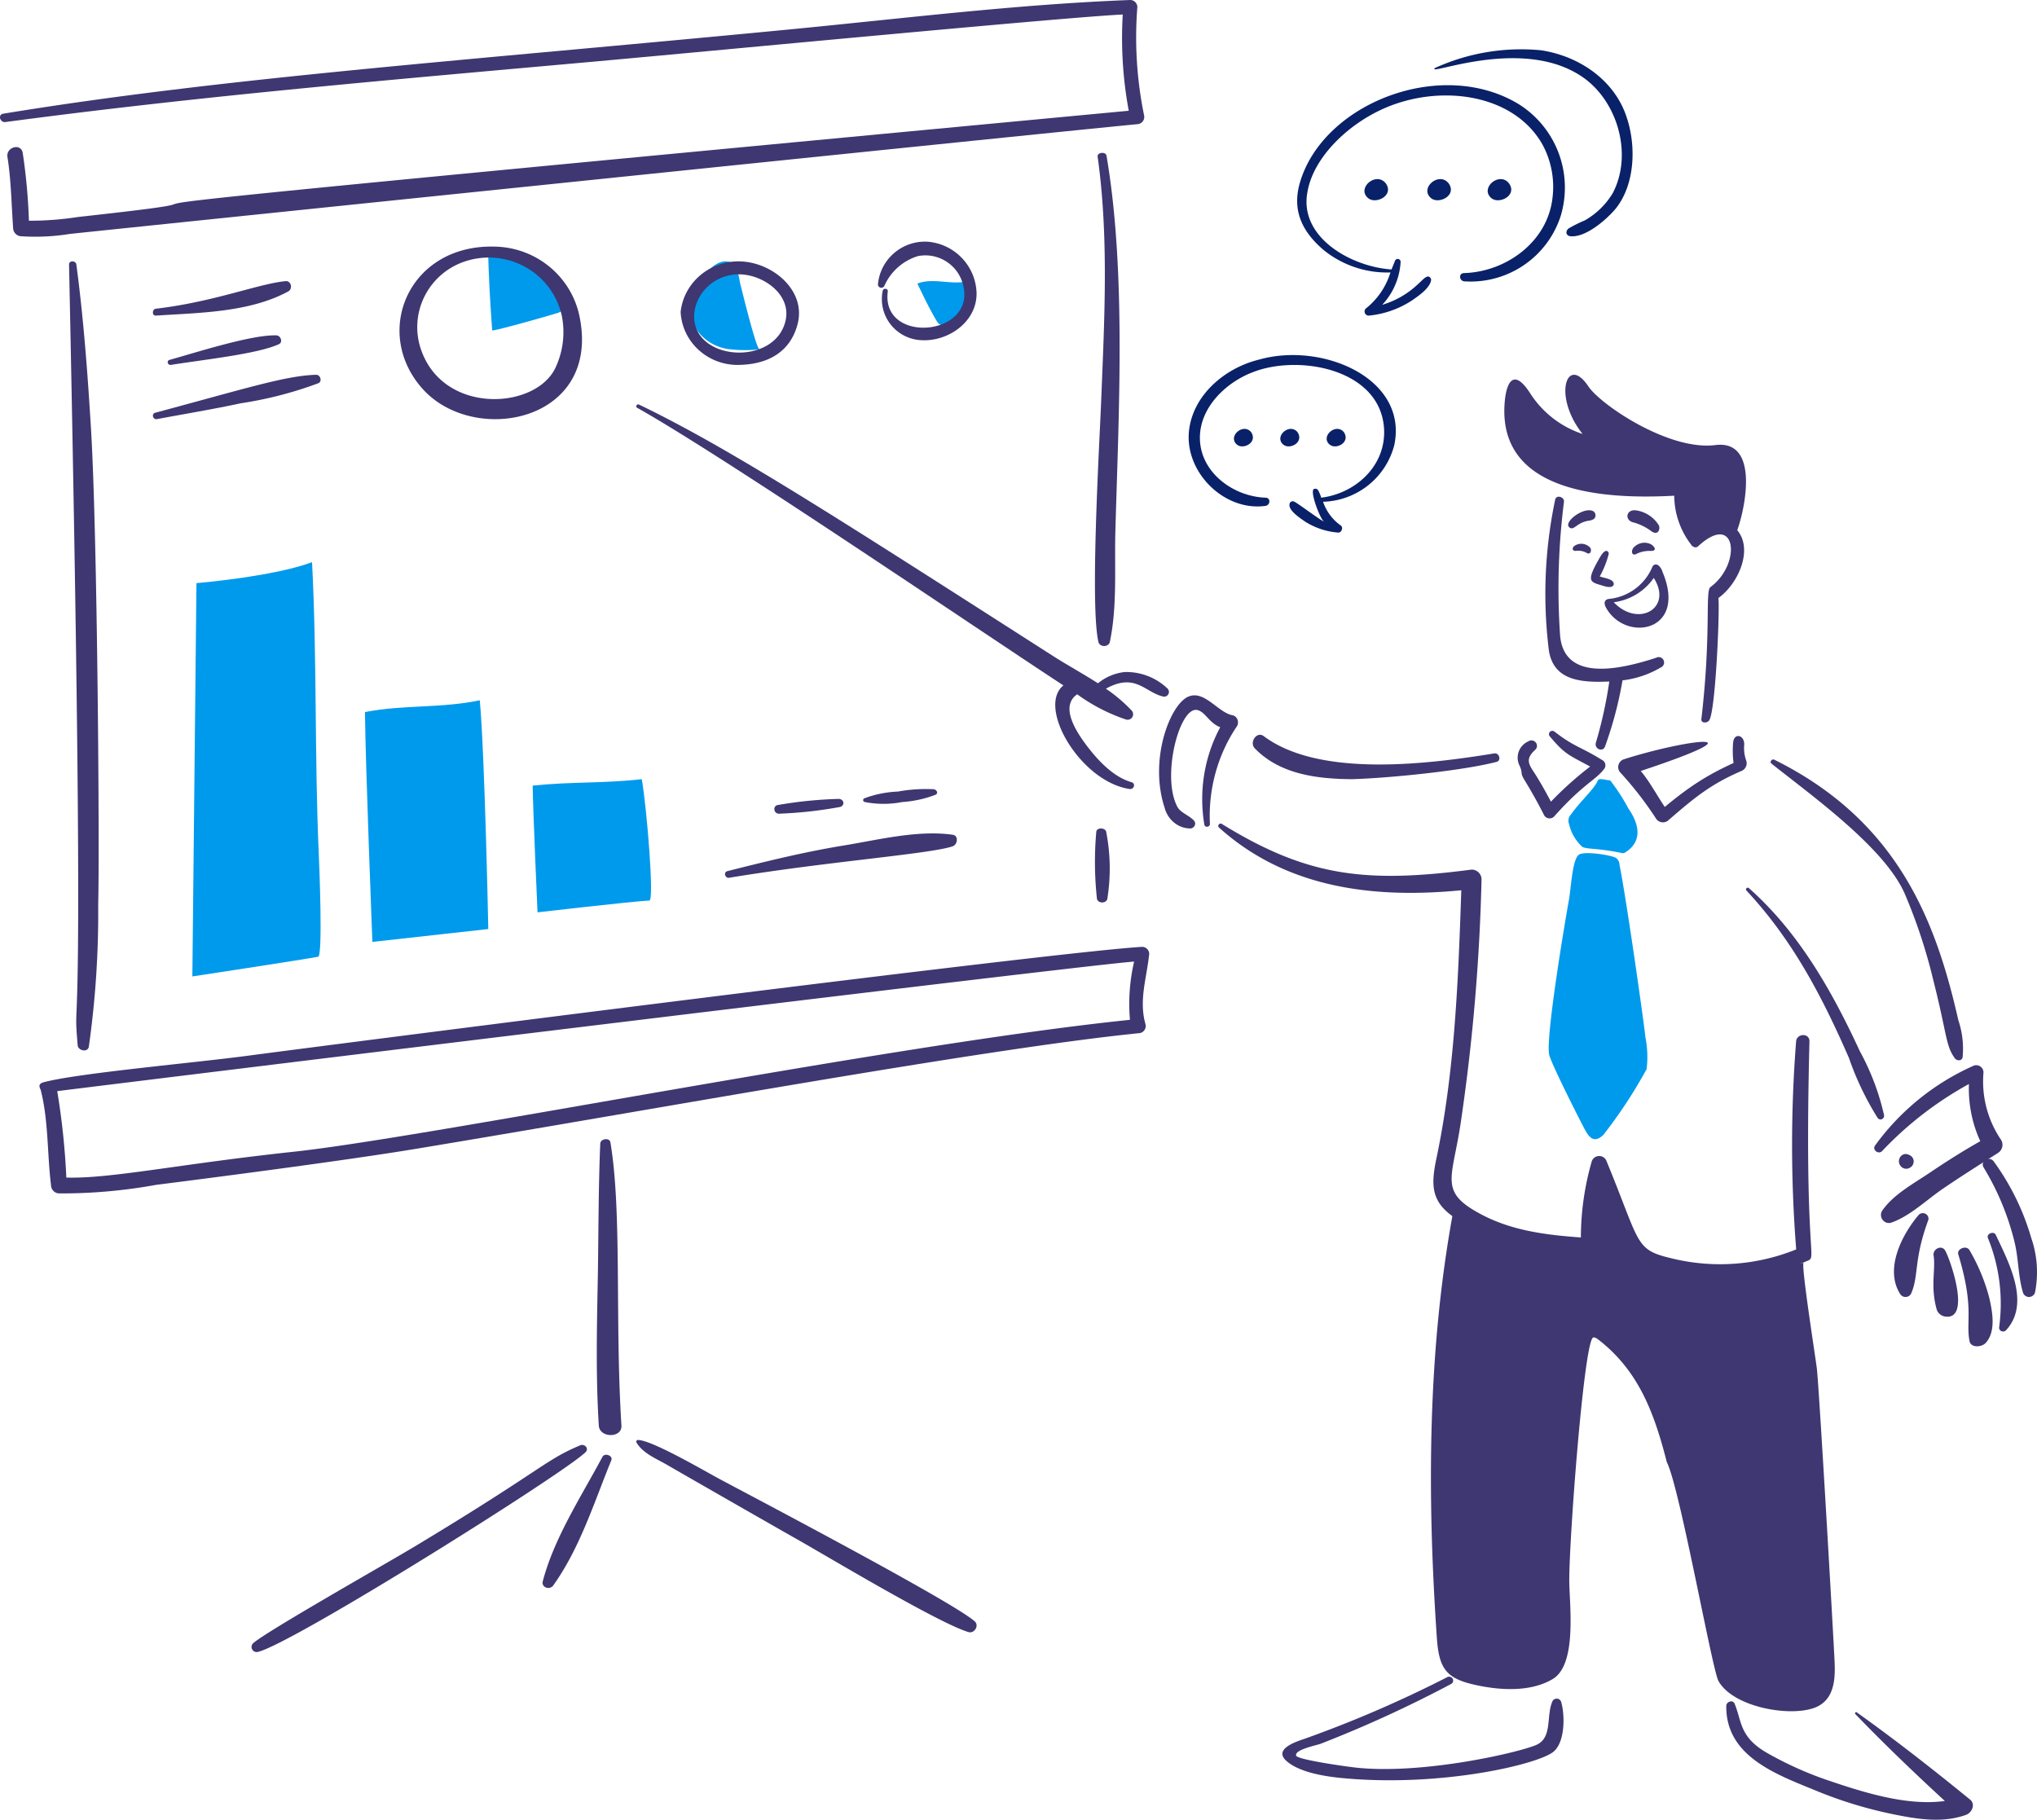 <svg width="413" height="369" xmlns="http://www.w3.org/2000/svg"><path d="M329.172 153.99a1.665 1.665 0 00-.779 2.52 71.016 71.016 0 017.41 9.552 1.675 1.675 0 002.312.393c5.246-4.535 8.577-7.372 14.952-10.114a1.684 1.684 0 00.973-2.12 7.53 7.53 0 01-.412-3.116c.168-2.03-2.01-2.643-2.232-.577-.125 1.087-.096 3.11.086 4.19-5.613 2.557-9.202 4.978-13.949 8.912-1.506-2.21-3.134-5.26-4.878-7.289 26.163-8.701 8.693-6.273-3.483-2.352z" fill="#3E3771"/><g fill="#3E3771"><path d="M322.402 111.062a2.426 2.426 0 00-3.035-.459c-.677.366-.71 1.192.176 1.099a3.438 3.438 0 012.209.448c.794.42 1-.704.65-1.088zm.722-7.337c-1.793-1.198-6.314 2.154-4.917 3.231.942.728 1.414-1.006 3.973-1.381 1.816-.23 1.338-1.588.944-1.85zm13.165 2.738a6.538 6.538 0 00-4.613-2.977c-2.05-.226-2.306 2.022-.523 2.443 1.317.357 2.554.96 3.643 1.779 1.476 1.051 1.897-.612 1.493-1.245zm.727 9.299c-.635-1.46-1.493-1.58-1.954-.92a10.672 10.672 0 01-8.862 6.608c-.903.11-1.03.827-.682 1.58 3.83 7.378 16.834 5.244 11.498-7.194v-.074zm-1.713 1.443c3.9 6.113-3.145 10.138-8.114 4.922 3.301-.437 6.251-2.23 8.101-4.922h.013zm-8.195.895c.25.445 0 1.335-1.926.735-2.837-.872-3.75-.705-.795-5.826 1.31-2.253 1.824-.936 1.791-.72a19.142 19.142 0 01-1.827 4.6c.781.306 2.355.46 2.751 1.18l.006.03zm4.035-6.978c-.52.728-.21 1.648.58 1.225a6.061 6.061 0 012.97-.63c1.31.014.829-.86.052-1.343-1.226-.623-2.67-.324-3.614.748h.012z"/><path d="M342.95 110.534a16.425 16.425 0 01-3.5-10.016c-23.216 1.283-35.508-4.888-34.379-18.893.333-4.177 1.829-7.024 5.124-1.947a20.1 20.1 0 0010.674 8.324c-6.142-7.736-3.182-16.203 1.16-9.667 2.436 3.674 16.276 13.12 25.774 11.915 8.925-1.125 6.067 12.785 4.421 17.261 3.277 3.878.264 10.824-3.817 13.752.285 2.404-.528 21.992-1.784 24.666-.364.787-1.78.787-1.67-.113 2.037-17.5.734-25.949 1.831-26.765 6.364-4.634 5.33-15.481-2.482-8.289-.462.441-1.035.158-1.401-.239l.05.011zm-7.138 22.837c-7.393 2.412-18.649 4.934-19.501-4.458-.624-9.064-.361-18.166.784-27.179.092-.993-1.569-1.466-1.783-.426a92.695 92.695 0 00-1.26 30.73c1.046 6.034 6.588 6.398 12.233 6.16a88.244 88.244 0 01-2.73 12.434c-.345 1.213 1.407 1.97 1.862.742a78.11 78.11 0 003.548-13.411 19.876 19.876 0 007.757-2.614 1.094 1.094 0 10-.915-1.986l.005.008z"/></g><g fill="#092168"><path d="M241.091 87.175c-1.046 8.475 7.084 16.567 15.455 15.411 1.03-.128 1.158-1.668 0-1.668-6.57-.256-13.136-5.137-13.266-11.944-.128-6.3 5.281-11.43 10.69-13.485 9.402-3.725 26.143-.641 26.658 11.688.275 7.633-6.15 12.952-12.75 13.741a7.98 7.98 0 00-.643-1.54c-.258-.385-1.031-.385-1.031.128-.257 1.284 1.672 6.166 2.319 6.3-.775-.257-5.668-3.98-6.183-4.11a.654.654 0 00-.9.644c-.131 1.284 2.318 2.826 3.22 3.467a14.747 14.747 0 006.567 2.183c.773.13 1.16-1.027.643-1.412a9.64 9.64 0 01-3.618-4.835c6.84-.19 12.728-4.873 14.436-11.48 2.864-13.529-14.611-20.992-27.43-17.339-6.827 1.664-13.284 7.057-14.167 14.251z"/><path d="M269.552 90.129c1.301 1.143 4.25-.386 2.962-2.44-1.551-2.06-4.878.752-2.962 2.44zM260.151 90.129c1.301 1.143 4.25-.386 2.962-2.44-1.546-2.06-4.878.752-2.962 2.44zM250.75 90.129c1.301 1.143 4.25-.386 2.962-2.44-1.546-2.06-4.877.752-2.962 2.44z"/></g><g fill="#092168"><path d="M302.382 40.187c1.54 1.29 5.28-.515 3.605-2.96-1.93-2.575-6.058.906-3.605 2.96zM290.146 40.187c1.54 1.29 5.28-.515 3.605-2.96-1.93-2.575-6.056.906-3.605 2.96zM277.395 40.187c1.54 1.29 5.28-.515 3.605-2.96-1.93-2.575-6.06.906-3.605 2.96z"/><path d="M263.613 36.84c-1.7 5.628.226 9.951 4.646 13.772a20.43 20.43 0 0013.65 4.634 14.9 14.9 0 01-5.018 7.338.841.841 0 00.645 1.415 19.373 19.373 0 008.76-3.088c1.287-.901 3.605-2.446 3.863-4.12 0-.514-.517-.9-.903-.644-.952.24-3.06 3.852-9.016 5.665a13.853 13.853 0 003.736-8.754.593.593 0 00-1.16-.128l-.684 1.709c-7.991-.515-18.635-6.343-17.088-15.483 1.115-7.182 8.225-13.91 15.455-17.119 11.228-5.015 26.25-3.193 32.2 7.208a18.017 18.017 0 012.06 10.942c-1.031 8.882-9.403 14.93-17.904 15.189-1.158 0-1.03 1.543 0 1.672a19.205 19.205 0 0019.579-13.26 19.971 19.971 0 00-8.5-22.659c-15.66-9.534-39.499-.266-44.321 15.711z"/><path d="M290.923 13.798c-1.757 1.753 16.888-6.227 29.107 1.287 7.728 4.634 11.207 15.962 6.956 24.071a15.567 15.567 0 01-5.668 5.535 27.206 27.206 0 00-3.345 1.671c-.772.773-.257 1.546.516 1.546 3.091.256 7.341-3.475 9.144-5.665 3.864-4.89 4.122-12.613 2.19-18.406-2.446-7.595-9.665-12.485-17.389-13.644a42.132 42.132 0 00-21.511 3.605z"/></g><path d="M359.16 154.837c8.049 6.43 23.111 17.135 27.104 26.575a108.949 108.949 0 015.662 17.15c2.875 11.29 2.519 13.446 4.423 16.043.396.536 1.407.58 1.566-.201a18.058 18.058 0 00-.858-7.51c-4.402-19.324-11.784-40.193-37.29-52.825-.477-.295-1.052.427-.607.768zM354.101 180.597c9.318 9.976 15.314 21.422 20.766 33.92a59.61 59.61 0 005.8 12.14c.19.305.565.425.89.285a.748.748 0 00.425-.85 49.594 49.594 0 00-4.895-12.912c-5.708-12.37-12.434-24.163-22.496-33.088-.332-.292-.799.175-.49.505zM405.747 231.184a21.07 21.07 0 01-3.594-13.732c-.01-.52-.29-.997-.739-1.256a1.461 1.461 0 00-1.45-.007 49.445 49.445 0 00-19.813 16.12c-.595.888.716 1.844 1.439 1.11a71.54 71.54 0 0117.608-13.604c-.15 3.994.64 7.968 2.303 11.598-3.489 1.968-6.887 4.118-10.204 6.36-3.316 2.24-7.455 4.45-9.732 7.795a1.647 1.647 0 00.133 1.792 1.62 1.62 0 001.686.59c3.819-1.304 7.18-4.61 10.5-6.878 3.679-2.51 7.438-4.882 11.187-7.267a1.95 1.95 0 00.676-2.62z" fill="#3E3771"/><path d="M386.402 234c-.772.005-1.397.666-1.402 1.483.015.533.286 1.02.719 1.295a1.41 1.41 0 001.419.058c1.207-.554 1.305-2.54-.736-2.836zM402.189 236.757a53.461 53.461 0 016.299 15.27c.771 3.293.697 6.834 1.664 10.065.164.54.66.908 1.22.908.562 0 1.057-.369 1.22-.908.731-3.667.476-7.464-.739-10.999a49.985 49.985 0 00-7.604-15.551c-.861-1.247-2.87-.13-2.06 1.215zM403.057 251.065a35.313 35.313 0 012.256 18.161.789.789 0 00.503.714c.3.12.644.057.877-.162 5.11-5.489.501-13.903-2.043-19.366-.397-.862-1.967-.24-1.593.653zM397.037 254.341c3.302 10.937 1.49 13.474 2.282 17.601.273 1.438 2.48 1.26 3.295.361 2.136-2.372 1.321-6.419.714-9.118a38.268 38.268 0 00-3.996-9.645c-.597-1.123-2.63-.315-2.295.801zM392.032 254.557c.456 2.903-.688 6.225.62 10.928.2.71.794 1.264 1.555 1.452 5.553 1.052 1.297-11.316.203-13.307-.73-1.33-2.576-.329-2.378.927zM389.053 246.308c-3.473 4.062-7.007 11.056-3.787 16.103.229.366.638.589 1.08.589.442 0 .852-.223 1.08-.589 1.663-3.599.506-6.849 3.539-15.023a1.1 1.1 0 00-.536-1.236 1.182 1.182 0 00-1.376.156zM324.77 154.079c-4.412-2.741-5.515-2.558-9.616-5.734a.692.692 0 00-.895.048.667.667 0 00-.077.88c3.173 3.778 3.871 3.791 8.22 6.172a69.724 69.724 0 00-7.95 7.118c-.96-1.818-1.962-3.618-3.059-5.373-1.204-1.917-2.41-3.088-.166-5.11.45-.376.524-1.035.166-1.501a1.129 1.129 0 00-1.512-.255 3.617 3.617 0 00-1.864 4.786c.852 1.759.058 1.42 1.09 3.096a99.166 99.166 0 013.907 6.994c.177.398.55.678.987.74.436.06.873-.105 1.153-.439 5.93-6.631 8.242-7.18 10.089-9.578.227-.294.306-.674.214-1.033a1.226 1.226 0 00-.687-.811z" fill="#3E3771"/><path d="M326.445 158.228a37.933 37.933 0 013.687 5.685c1.992 2.846 3.132 6.452-.486 8.861-.27.22-.65.286-.987.169-5.045-1.033-6.894-.674-7.888-1.247-1.346-1.272-2.266-2.876-2.65-4.62a1.831 1.831 0 01.363-1.893c2.036-2.826 4.726-5.2 5.4-6.775.14-.31.243-.407.649-.407.665-.02 1.227.23 1.912.227zM327.658 173.977c.42.327.675.828.697 1.368 1.456 7.369 4.92 31.737 5.257 35.02.42 2.118.5 4.294.235 6.439a98.714 98.714 0 01-8.758 13.32c-1.549 1.476-2.606 1.008-3.618-.813-.975-1.767-6.503-12.693-7.334-15.26-.93-2.871 3.141-27.063 3.971-31.62.395-2.143.67-8.255 2.03-9.134 1.202-.762 6.668.119 7.52.68z" fill="#009AED"/><path d="M302.96 152.775c-12.964 2.106-35.353 5.05-46.75-3.511-1.39-1.042-2.98 1.256-1.795 2.491 5.155 5.34 12.819 6.185 19.631 6.245 7.177-.185 22.375-1.68 29.35-3.5 1.065-.241.597-1.892-.436-1.725zM249.994 145.057c-3.025-.465-5.91-5.416-9.27-3.695-3.583 1.836-7.781 12.755-4.592 22.455.65 2.397 2.669 4.08 5.007 4.17.846.138 1.614-.893.893-1.638-1.02-1.056-2.686-1.563-3.314-2.732-3.283-6.135.408-20.314 3.982-19.647 1.63.302 2.435 2.638 4.701 3.495-3.223 5.97-4.365 12.962-3.223 19.742.1.68 1.171.524 1.13-.163-.34-7.08 1.602-14.07 5.503-19.81.216-.396.249-.876.09-1.3a1.433 1.433 0 00-.907-.877zM236.718 139.63a12.04 12.04 0 00-8.7-3.355 10.296 10.296 0 00-5.406 2.282c-3.008-1.936-6.209-3.678-9.102-5.53-42.941-27.488-65.498-42.12-83.94-50.982-.433-.215-.807.4-.385.645 17.968 10.108 69.157 45.02 86.422 56.295-5.451 4.406 3.497 19.543 13.421 21.006.888.129 1.297-1.12.378-1.381-3.804-1.086-7.043-4.671-9.32-7.743-2.187-2.95-5.089-7.742-1.685-10.08a36.319 36.319 0 009.948 5.13c.483.119.988-.093 1.238-.522.251-.428.187-.97-.157-1.328a31.5 31.5 0 00-5.212-4.416c5.969-3.292 7.859.689 11.559 1.581a.966.966 0 001.091-.44.956.956 0 00-.15-1.162zM371.954 336.768c-.283-5.94-2.978-52.799-3.567-59.064-.162-1.646-3.312-21.457-2.698-21.652-1.444.453-.561.184.852-.417 1.934-.824-.782-.746.323-44.458.044-1.735-2.553-1.685-2.705 0a269.913 269.913 0 00.018 42.175 41.12 41.12 0 01-24.176 2.064c-8.77-1.978-7.006-2.331-14.252-19.898a1.582 1.582 0 00-1.514-1.103c-.696 0-1.31.448-1.515 1.103a56.038 56.038 0 00-2.197 15.411c-7.033-.499-13.994-1.36-20.29-4.723-8.771-4.672-5.66-7.172-3.971-19.21a401.311 401.311 0 004.12-48.677c-.003-1.095-.901-1.98-2.01-1.984-21.539 2.819-33.334 1.422-50.657-9.267-.44-.28-.973.375-.575.73 13.72 12.362 31.408 14.45 49.137 12.729-.613 18.095-1.308 36.577-5.033 54.336-1.099 5.18-1.145 8.612 3.22 11.733-5.066 28.098-5.095 57.126-3.143 85.525.44 6.415 1.978 8.319 8.176 9.627 4.868 1.03 10.894 1.359 15.32-1.278 5.002-2.984 3.365-15.2 3.352-19.963-.024-8.347 2.857-46.715 4.712-49.179.233-.312.758 0 1.074.23 8.352 6.402 11.47 15.107 13.994 24.94 2.637 5.185 9.175 42.044 10.47 44.371 2.929 5.259 14.272 7.337 19.443 5.442 4.119-1.525 4.27-5.886 4.092-9.543z" fill="#3E3771"/><path d="M293.41 340.1a241.438 241.438 0 01-28.934 12.5c-1.893.636-6.346 2.118-3.61 4.519 3.081 2.705 9.684 3.302 12.002 3.501 19.617 1.726 38.957-2.843 42.085-5.396 2.401-1.967 2.348-7.503 1.565-10.128a.935.935 0 00-.784-.64.957.957 0 00-.926.428c-1.413 2.898.08 7.467-3.337 8.953-3.504 1.524-22.582 5.964-36.16 4.637-2.166-.212-12.222-1.64-12.513-2.456-.424-1.194 3.989-2.077 4.926-2.405a247.556 247.556 0 0026.509-12.152.77.77 0 00.282-1.07.837.837 0 00-1.105-.292zM399.435 364.92c-7.525-6.137-15.098-12.072-22.992-17.7-.216-.154-.453.18-.272.362 5.875 6.092 11.932 11.903 18.146 17.617-7.672 1.075-16.51-1.761-23.485-4.112a71.5 71.5 0 01-12.51-5.601c-5.728-3.278-5.116-6.422-6.645-10.028-.373-.874-1.67-.372-1.676.459-.131 10.216 10.138 13.887 17.984 17.106a86.285 86.285 0 0015.562 4.807c4.942 1.014 10.211 1.943 15.081.177 1.16-.422 1.968-2.141.807-3.088zM231.956 23.357a78.597 78.597 0 01-1.36-21.922A1.45 1.45 0 00229.155 0c-23.029.88-46.082 3.749-69.013 5.963C94.48 12.298 45.51 15.703.639 23.057c-1.127.187-.633 1.841.468 1.692 39.987-5.354 80.097-8.723 120.265-12.34 25.057-2.266 95.868-9.022 106.264-9.465a80.896 80.896 0 001.217 19.515C-45.9 48.285 73.203 37.68 15.832 43.999a63.808 63.808 0 01-9.97.76c-.149-4.611-.569-9.21-1.257-13.772-.37-2.04-3.413-1.156-3.093.847.751 4.77.808 9.62 1.151 14.437a1.703 1.703 0 001.648 1.639c3.32.212 6.653.05 9.937-.486 14.744-1.552 195.645-20.262 216.32-22.24a1.47 1.47 0 001.388-1.828zM233 193.438a1.444 1.444 0 00-1.435-1.438c-18.437 1.073-169.736 20.527-181.154 22.058-10.909 1.462-34.594 3.543-41.543 5.394-1.42.374-.688 1.275-.612 1.575 1.59 6.224 1.302 12.97 2.09 19.334.03.892.745 1.608 1.636 1.638 6.6.027 13.19-.555 19.683-1.738 8.274-1.042 37.268-4.764 52.46-7.268 49.012-8.11 115.475-20.327 146.729-23.477.448-.008.868-.22 1.139-.578.271-.357.364-.82.252-1.253-1.381-4.86.258-9.403.755-14.247zM59.498 233.553c-23.223 2.494-37.142 5.503-46.049 5.231a147.5 147.5 0 00-1.847-17.527c28.48-3.536 208.79-25.634 218.34-26.268a37.769 37.769 0 00-.844 11.811c-48.002 4.927-142.457 23.848-169.6 26.753zM121.702 231.898c-.405 9.514-.335 19.07-.522 28.59-.186 9.521-.37 19.077.229 28.593.156 2.552 4.746 2.565 4.587 0-1.346-21.51.142-43.215-2.235-57.427-.18-1.05-2.017-.739-2.06.244zM129.043 292.512c1.336 2.225 4.025 3.268 6.186 4.52 2.87 1.664 20.474 11.764 26.42 15.124 5.772 3.257 28.664 17.012 34.719 18.797 1.172.35 2.23-1.32 1.24-2.193-4.638-4.088-45.991-25.776-51.84-28.914-2.918-1.57-13.74-7.913-16.461-7.845a.333.333 0 00-.268.18.352.352 0 00.004.33zM122.135 295.432c-4.319 8.088-9.824 16.499-12.103 25.283-.132.496.156 1.005.682 1.203.525.198 1.134.028 1.44-.403 5.44-7.598 8.346-16.99 11.792-25.405.378-.93-1.327-1.58-1.81-.678zM117.632 293.08c-7.241 3.045-7.535 4.844-33.476 20.47-5.518 3.33-30.666 17.554-32.869 19.705-.32.333-.379.835-.145 1.233.234.397.704.593 1.154.48 7.102-1.691 62.042-36.174 66.422-40.494.776-.761-.202-1.766-1.087-1.394zM14 53.646c3.67 175.28.549 143.917 1.75 158.327.087 1.08 2.034 1.512 2.26.278a193.124 193.124 0 001.898-28.853c.306-10.62-.15-74.732-1.44-96.123-.677-11.223-1.503-22.477-2.984-33.635-.117-.826-1.503-.882-1.484.006zM222.544 31.77c2.293 16.335 1.368 33.155.717 49.556-.35 8.784-2.296 41.778-.531 48.96.159.425.616.714 1.132.714.515 0 .972-.289 1.131-.715 1.57-7.27.94-15.232 1.15-22.603.653-23.742 2.23-52.538-1.801-76.12-.156-.867-1.924-.679-1.798.208zM224.532 182.106c.703-4.484.613-9.03-.266-13.492-.212-.78-1.84-.856-1.989 0a68.882 68.882 0 00.113 13.492c0 .494.48.894 1.071.894.592 0 1.071-.4 1.071-.894zM31.6 63.998c8.66-.58 19-.607 26.927-4.95.375-.257.553-.757.438-1.23-.114-.472-.495-.805-.935-.818-5.488.474-14.482 4.198-26.43 5.602-.785.095-.815 1.453 0 1.396zM34.65 73.993c6.34-1.028 17.505-2.195 21.873-4.187.914-.414.38-1.772-.474-1.8-4.995-.184-16.5 3.536-21.671 4.97-.665.176-.375 1.116.273 1.017zM31.826 84.986c5.669-1.057 11.351-2 16.999-3.21a78.093 78.093 0 0015.728-4.071c.836-.38.391-1.729-.451-1.705-6.082.152-14.12 2.733-32.622 7.692-.84.215-.482 1.45.346 1.294zM147.84 177.99c19.92-3.297 40.8-4.818 45.332-6.385.972-.339 1.228-2.159 0-2.333-7.125-1.013-15.156 1.046-22.225 2.195-7.919 1.3-15.663 3.21-23.458 5.177-.866.221-.476 1.483.35 1.346zM158.022 164.996a85.4 85.4 0 0012.298-1.361c.45-.12.734-.506.671-.911-.063-.405-.454-.712-.925-.724a85.291 85.291 0 00-12.319 1.233c-1.154.14-.9 1.865.275 1.763zM175.345 162.634c2.497.488 5.09.488 7.587 0a22.913 22.913 0 006.71-1.463c.694-.297.272-1.076-.357-1.134a31.985 31.985 0 00-7.23.474 21.96 21.96 0 00-6.826 1.378c-.162.084-.25.243-.225.405.025.161.159.295.34.34z" fill="#3E3771"/><path d="M99.8 66.995c.54.153 12.5-3.251 13.404-3.58.599-.211.862-.443.782-1.214a8.59 8.59 0 00-1.601-3.67 23.077 23.077 0 00-3.88-4.952c-2.57-2.25-6.037-1.384-9.14-1.543-.27-.016-.38.062-.363.378.156 4.866.422 9.726.798 14.581zM154 70.836c-2.165.24-4.356.216-6.513-.072-4.48-.753-7.664-4.341-7.48-8.426.125-2.542 3.988-10.681 8.16-9.147 1.469.541 1.647 3.293 1.94 4.431.31 1.198 3.232 13.26 3.893 13.214zM186 57.507c3.07-1.22 6.578.224 9.82-.392a.682.682 0 01.609.07c1.38 1.374-.04 5.514-1.116 6.61-1.038 1.058-4.108 3.452-5.336 1.4-1.457-2.413-2.676-4.987-3.977-7.688z" fill="#009AED"/><path d="M117.37 63.588c-1.887-7.834-8.88-13.415-17.01-13.576-17.39-.547-24.985 17.256-14.727 28.789 10.53 11.846 36.75 6.682 31.737-15.213zm-3.467.435c.724 3.62.248 7.375-1.358 10.705-4.17 8.363-22.622 9.345-27.17-3.807-2.494-7.165 1.193-14.999 8.337-17.714a15.291 15.291 0 0112.592.825 15.032 15.032 0 017.599 9.98v.01zM150.896 53.058c-6.436-.627-12.19 3.907-12.896 10.162.261 5.955 5.247 10.681 11.372 10.78 9.723 0 11.801-6.095 12.378-8.436 1.588-6.497-4.672-11.921-10.854-12.506zm8.4 11.846c-2.03 9.542-19.156 8.38-18.548-1.257.448-4.596 4.452-8.085 9.197-8.014 4.802.06 10.46 4.057 9.35 9.271zM188.152 49.02c-5.182-.333-9.687 3.509-10.152 8.659a.689.689 0 001.28.342 10.95 10.95 0 016.832-6.091c4.09-.79 8.091 1.73 9.127 5.749 2.844 10.577-16.693 12.235-15.237 1.394.08-.583-.903-.71-1.026-.14a8.307 8.307 0 001.525 6.763 8.382 8.382 0 006.136 3.277c5.535.403 11.43-3.681 11.362-9.522-.145-5.462-4.38-9.948-9.847-10.43z" fill="#3E3771"/><path d="M63.268 114c-7.88 2.944-23.436 4.248-23.436 4.248L39 198s21.667-3.288 25.508-3.993c.974-.18.215-18.914.131-20.668-.888-19.757-.343-39.564-1.371-59.339zM97.278 142c-7.827 1.66-15.53.87-23.278 2.393.075 10.282 1.5 46.607 1.5 46.607l23.5-2.61s-.703-35.224-1.722-46.39zM130.125 158c-8.017.9-14.183.476-22.125 1.302.077 5.575.985 25.698.985 25.698s18.783-2.177 22.69-2.397c.992-.055-.51-18.546-1.55-24.603z" fill="#009AED"/></svg>